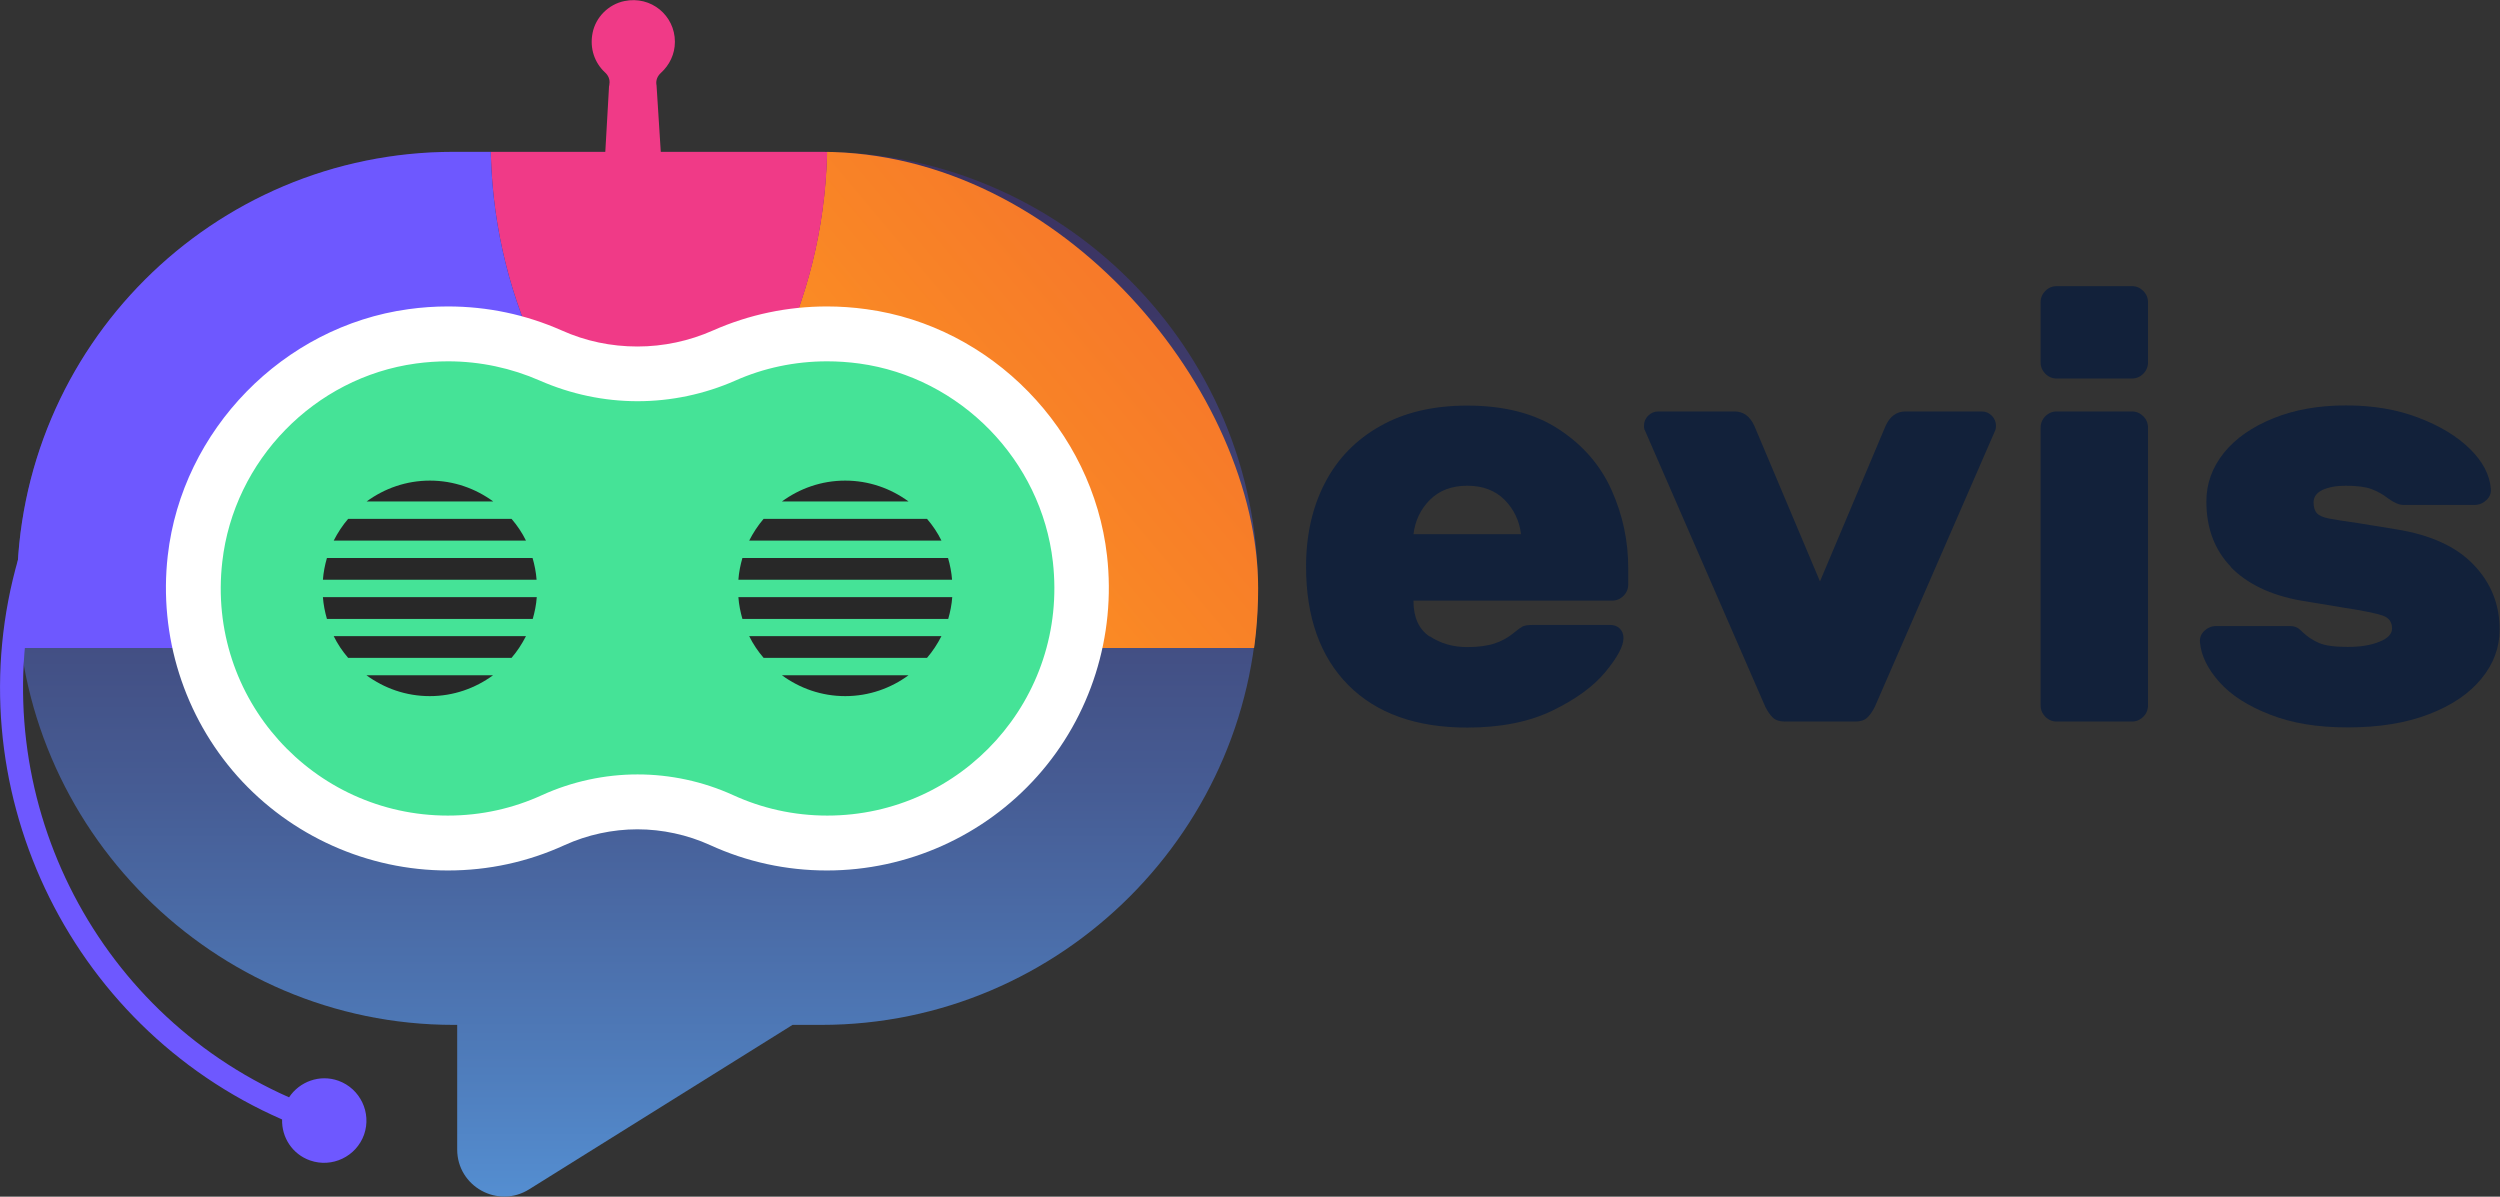 <?xml version="1.0" encoding="UTF-8"?><svg xmlns="http://www.w3.org/2000/svg" xmlns:xlink="http://www.w3.org/1999/xlink" viewBox="0 0 136.65 65.41"><rect x="0" y="0" width="136.65" height="65.41" fill="#333333" stroke="none"/><defs><style>.i{fill:#fff;}.j{clip-path:url(#h);}.k{fill:#45e397;}.l{fill:#6e58ff;}.m{fill:#f03a87;}.n{fill:url(#f);}.o{fill:#282828;}.p{clip-path:url(#e);}.q{fill:url(#d);}.r{fill:none;}.s{fill:#12213a;}.t{clip-path:url(#g);}</style><linearGradient id="d" x1="34.85" y1="8.3" x2="34.85" y2="65.41" gradientTransform="matrix(1, 0, 0, 1, 0, 0)" gradientUnits="userSpaceOnUse"><stop offset="0" stop-color="#3b3260"/><stop offset=".15" stop-color="#3c3766"/><stop offset=".37" stop-color="#404577"/><stop offset=".61" stop-color="#465c94"/><stop offset=".88" stop-color="#4f7dbc"/><stop offset="1" stop-color="#548ed1"/></linearGradient><clipPath id="e"><rect class="r" x=".93" y="8.3" width="67.84" height="47.73" rx="23.86" ry="23.86"/></clipPath><linearGradient id="f" x1="33.25" y1="25" x2="104.5" y2="-34.8" gradientTransform="matrix(1, 0, 0, 1, 0, 0)" gradientUnits="userSpaceOnUse"><stop offset="0" stop-color="#ff9d1f"/><stop offset=".19" stop-color="#f98526"/><stop offset=".54" stop-color="#f15e32"/><stop offset=".83" stop-color="#eb4539"/><stop offset="1" stop-color="#ea3d3c"/></linearGradient><clipPath id="g"><rect class="r" x=".93" y="8.3" width="67.84" height="47.73" rx="23.86" ry="23.86"/></clipPath><clipPath id="h"><rect class="r" x=".93" y="8.3" width="67.84" height="47.73" rx="23.86" ry="23.86"/></clipPath></defs><g id="a"/><g id="b"><g id="c"><g><g><g><path class="q" d="M44.9,8.3H24.79C11.67,8.3,.93,19.04,.93,32.16H.93c0,13.12,10.74,23.86,23.86,23.86h.2v6.81c0,2.02,2.22,3.25,3.93,2.18l14.4-8.99h1.58c13.12,0,23.86-10.74,23.86-23.86h0c0-13.12-10.74-23.86-23.86-23.86Z"/><g class="p"><path class="n" d="M83.02-45.05h-28.51c-7.09,0-13.59,2.71-18.5,7.13,5.64,5.08,9.2,12.42,9.2,20.56V7.73c0,8.14-3.56,15.48-9.2,20.56,4.91,4.43,11.41,7.13,18.5,7.13h28.51c15.23,0,27.69-12.46,27.69-27.69V-17.36c0-15.23-12.46-27.69-27.69-27.69Z"/></g><g class="t"><path class="m" d="M26.82-17.36V7.73c0,8.14,3.56,15.48,9.2,20.56,5.64-5.08,9.2-12.42,9.2-20.56V-17.36c0-8.14-3.56-15.48-9.2-20.56-5.64,5.08-9.2,12.42-9.2,20.56Z"/></g><g class="j"><path class="l" d="M26.82,7.73V-17.36c0-8.14,3.56-15.48,9.2-20.56-4.91-4.43-11.41-7.13-18.5-7.13H-10.99c-15.23,0-27.69,12.46-27.69,27.69V7.73c0,15.23,12.46,27.69,27.69,27.69H17.52c7.09,0,13.59-2.71,18.5-7.13-5.64-5.08-9.2-12.42-9.2-20.56Z"/></g></g><path class="m" d="M36.89,2.28c0-1.42-1.29-2.53-2.77-2.22-.86,.18-1.56,.88-1.73,1.74s.12,1.64,.68,2.16c.18,.16,.28,.39,.24,.63,0,.04-.01,.09-.02,.13l-.26,4.56c-.09,.87,.47,1.58,1.24,1.58h.69c.77,0,1.32-.71,1.22-1.58l-.29-4.56s0-.06-.01-.09c-.04-.25,.06-.48,.25-.65,.46-.42,.76-1.02,.76-1.69Z"/><g><g><path class="k" d="M45.21,46.08c-2.01,0-3.95-.42-5.77-1.25-1.43-.65-3.02-1-4.6-1s-3.17,.34-4.6,1c-1.82,.83-3.76,1.25-5.77,1.25-3.96,0-7.74-1.7-10.38-4.65-2.64-2.95-3.89-6.92-3.44-10.89,.7-6.2,5.69-11.31,11.86-12.16,.65-.09,1.31-.13,1.96-.13,1.96,0,3.85,.4,5.62,1.18,1.5,.67,3.1,1,4.75,1s3.24-.34,4.75-1c1.77-.79,3.66-1.18,5.62-1.18,.65,0,1.31,.04,1.96,.13,6.17,.85,11.16,5.96,11.86,12.16,.45,3.97-.8,7.93-3.44,10.89-2.64,2.96-6.42,4.65-10.38,4.65Z"/><path class="i" d="M45.21,19.75c.58,0,1.16,.04,1.76,.12,5.53,.76,9.95,5.29,10.58,10.84,.85,7.51-5,13.87-12.33,13.87-1.84,0-3.58-.4-5.15-1.12-1.65-.75-3.44-1.13-5.22-1.13s-3.57,.38-5.22,1.13c-1.57,.72-3.31,1.12-5.15,1.12-7.34,0-13.19-6.36-12.33-13.87,.63-5.55,5.04-10.08,10.58-10.84,.59-.08,1.18-.12,1.76-.12,1.78,0,3.48,.38,5.01,1.05,1.71,.75,3.53,1.13,5.35,1.13s3.65-.38,5.35-1.13c1.53-.68,3.23-1.05,5.01-1.05m0-3c-2.16,0-4.26,.44-6.23,1.31-1.31,.58-2.71,.88-4.14,.88s-2.83-.29-4.14-.88c-1.97-.87-4.06-1.31-6.22-1.31-.72,0-1.44,.05-2.16,.15-6.84,.94-12.37,6.6-13.15,13.47-.5,4.39,.89,8.78,3.81,12.06,2.92,3.27,7.12,5.15,11.5,5.15,2.23,0,4.38-.47,6.39-1.39,1.23-.56,2.61-.86,3.97-.86s2.74,.3,3.97,.86c2.01,.92,4.16,1.39,6.39,1.39,4.39,0,8.58-1.88,11.5-5.15,2.92-3.27,4.31-7.67,3.81-12.06-.78-6.87-6.31-12.54-13.15-13.47-.72-.1-1.45-.15-2.16-.15h0Z"/></g><g><g><path class="o" d="M26.95,36.91h-6.92c.97,.71,2.16,1.14,3.46,1.14s2.49-.43,3.46-1.14Z"/><path class="o" d="M17.65,32.64c.03,.41,.11,.81,.22,1.19h11.25c.11-.38,.19-.78,.22-1.19h-11.68Z"/><path class="o" d="M18.24,34.77c.21,.43,.48,.83,.79,1.19h8.93c.31-.36,.57-.76,.79-1.19h-10.51Z"/><path class="o" d="M20.04,27.41h6.92c-.97-.71-2.16-1.14-3.46-1.14s-2.49,.43-3.46,1.14Z"/><path class="o" d="M19.03,28.36c-.31,.36-.57,.76-.79,1.19h10.51c-.21-.43-.48-.83-.79-1.19h-8.93Z"/><path class="o" d="M17.87,30.5c-.11,.38-.19,.78-.22,1.19h11.68c-.03-.41-.11-.81-.22-1.19h-11.25Z"/></g><g><path class="o" d="M49.66,36.91h-6.92c.97,.71,2.16,1.14,3.46,1.14s2.49-.43,3.46-1.14Z"/><path class="o" d="M40.36,32.64c.03,.41,.11,.81,.22,1.19h11.25c.11-.38,.19-.78,.22-1.19h-11.68Z"/><path class="o" d="M40.95,34.77c.21,.43,.48,.83,.79,1.19h8.93c.31-.36,.57-.76,.79-1.19h-10.51Z"/><path class="o" d="M42.74,27.41h6.92c-.97-.71-2.16-1.14-3.46-1.14s-2.49,.43-3.46,1.14Z"/><path class="o" d="M41.74,28.36c-.31,.36-.57,.76-.79,1.19h10.51c-.21-.43-.48-.83-.79-1.19h-8.93Z"/><path class="o" d="M40.58,30.5c-.11,.38-.19,.78-.22,1.19h11.68c-.03-.41-.11-.81-.22-1.19h-11.25Z"/></g></g></g><path class="l" d="M1.01,30.5c-3.58,12.38,2.64,25.55,14.41,30.69-.03,.98,.56,1.9,1.53,2.24,1.2,.42,2.52-.21,2.95-1.41,.42-1.2-.21-2.52-1.41-2.95-1.02-.36-2.12,.05-2.69,.91C5.04,55.22-.79,43.38,1.92,31.98l-.91-1.48Z"/></g><g><path class="s" d="M78.15,34.78c.59,.39,1.27,.59,2.05,.59,.61,0,1.11-.07,1.5-.2,.39-.13,.73-.32,1.01-.55,.24-.2,.41-.32,.52-.38,.11-.05,.29-.08,.55-.08h4.24c.22,0,.39,.07,.52,.2,.13,.13,.2,.3,.2,.52,0,.44-.33,1.05-.98,1.84-.65,.79-1.62,1.5-2.9,2.12-1.28,.62-2.84,.93-4.66,.93-2.8,0-4.97-.78-6.51-2.33-1.53-1.55-2.3-3.71-2.3-6.47,0-1.72,.34-3.24,1.03-4.57s1.69-2.36,3.02-3.11c1.33-.75,2.91-1.12,4.76-1.12,2.02,0,3.69,.43,5,1.29,1.32,.86,2.28,1.97,2.89,3.33s.91,2.78,.91,4.25v.91c0,.24-.09,.45-.26,.62s-.38,.26-.62,.26h-10.86c0,.91,.29,1.56,.88,1.96Zm4.99-5.58c-.09-.74-.39-1.36-.9-1.88-.51-.51-1.19-.77-2.04-.77s-1.53,.26-2.04,.77c-.51,.51-.81,1.14-.9,1.88h5.87Z"/><path class="s" d="M89.89,23.5c-.02-.07-.03-.14-.03-.23,0-.22,.08-.4,.23-.55s.34-.23,.55-.23h4.17c.48,0,.84,.26,1.08,.78l3.59,8.51,3.59-8.51c.24-.52,.6-.78,1.08-.78h4.17c.22,0,.4,.08,.55,.23s.23,.34,.23,.55c0,.09-.01,.16-.03,.23l-6.59,15.13c-.13,.26-.27,.46-.42,.6-.15,.14-.37,.21-.65,.21h-3.85c-.28,0-.5-.07-.65-.21-.15-.14-.29-.34-.42-.6l-6.59-15.13Z"/><path class="s" d="M117.15,20.43c-.17,.17-.38,.26-.62,.26h-4.11c-.24,0-.45-.09-.62-.26-.17-.17-.26-.38-.26-.62v-3.29c0-.24,.09-.45,.26-.62s.38-.26,.62-.26h4.11c.24,0,.45,.09,.62,.26,.17,.17,.26,.38,.26,.62v3.29c0,.24-.09,.45-.26,.62Zm0,18.75c-.17,.17-.38,.26-.62,.26h-4.11c-.24,0-.45-.09-.62-.26-.17-.17-.26-.38-.26-.62v-15.19c0-.24,.09-.45,.26-.62s.38-.26,.62-.26h4.11c.24,0,.45,.09,.62,.26,.17,.17,.26,.38,.26,.62v15.19c0,.24-.09,.45-.26,.62Z"/><path class="s" d="M121.94,30.98c-.89-.92-1.34-2.11-1.34-3.57,0-.98,.32-1.86,.96-2.66,.64-.79,1.54-1.42,2.71-1.89,1.16-.47,2.48-.7,3.96-.7s2.78,.22,3.96,.67c1.18,.45,2.12,1.02,2.82,1.71s1.08,1.42,1.14,2.18c.02,.24-.06,.45-.25,.62-.18,.17-.4,.26-.64,.26h-3.88c-.24,0-.52-.12-.85-.36-.28-.22-.59-.39-.91-.51-.33-.12-.79-.18-1.4-.18-.52,0-.95,.08-1.27,.23s-.49,.38-.49,.68c0,.26,.06,.46,.18,.59,.12,.13,.34,.23,.65,.29s.86,.15,1.65,.26l2.02,.33c1.89,.3,3.31,.95,4.25,1.94,.95,.99,1.42,2.17,1.42,3.54,0,.98-.33,1.88-1,2.69-.66,.81-1.62,1.46-2.87,1.94-1.25,.48-2.72,.72-4.42,.72s-3.05-.23-4.26-.7c-1.21-.47-2.13-1.06-2.77-1.78-.64-.72-1-1.45-1.06-2.18-.02-.24,.06-.45,.24-.62s.4-.26,.64-.26h4.04c.15,0,.28,.03,.38,.08,.1,.05,.21,.15,.34,.28,.26,.24,.55,.43,.88,.57,.33,.14,.85,.21,1.57,.21,.67,0,1.24-.09,1.71-.28,.47-.18,.7-.43,.7-.73,0-.35-.17-.58-.5-.7-.34-.12-1.06-.27-2.17-.44l-2.35-.39c-1.65-.3-2.92-.92-3.81-1.84Z"/></g></g></g></g></svg>